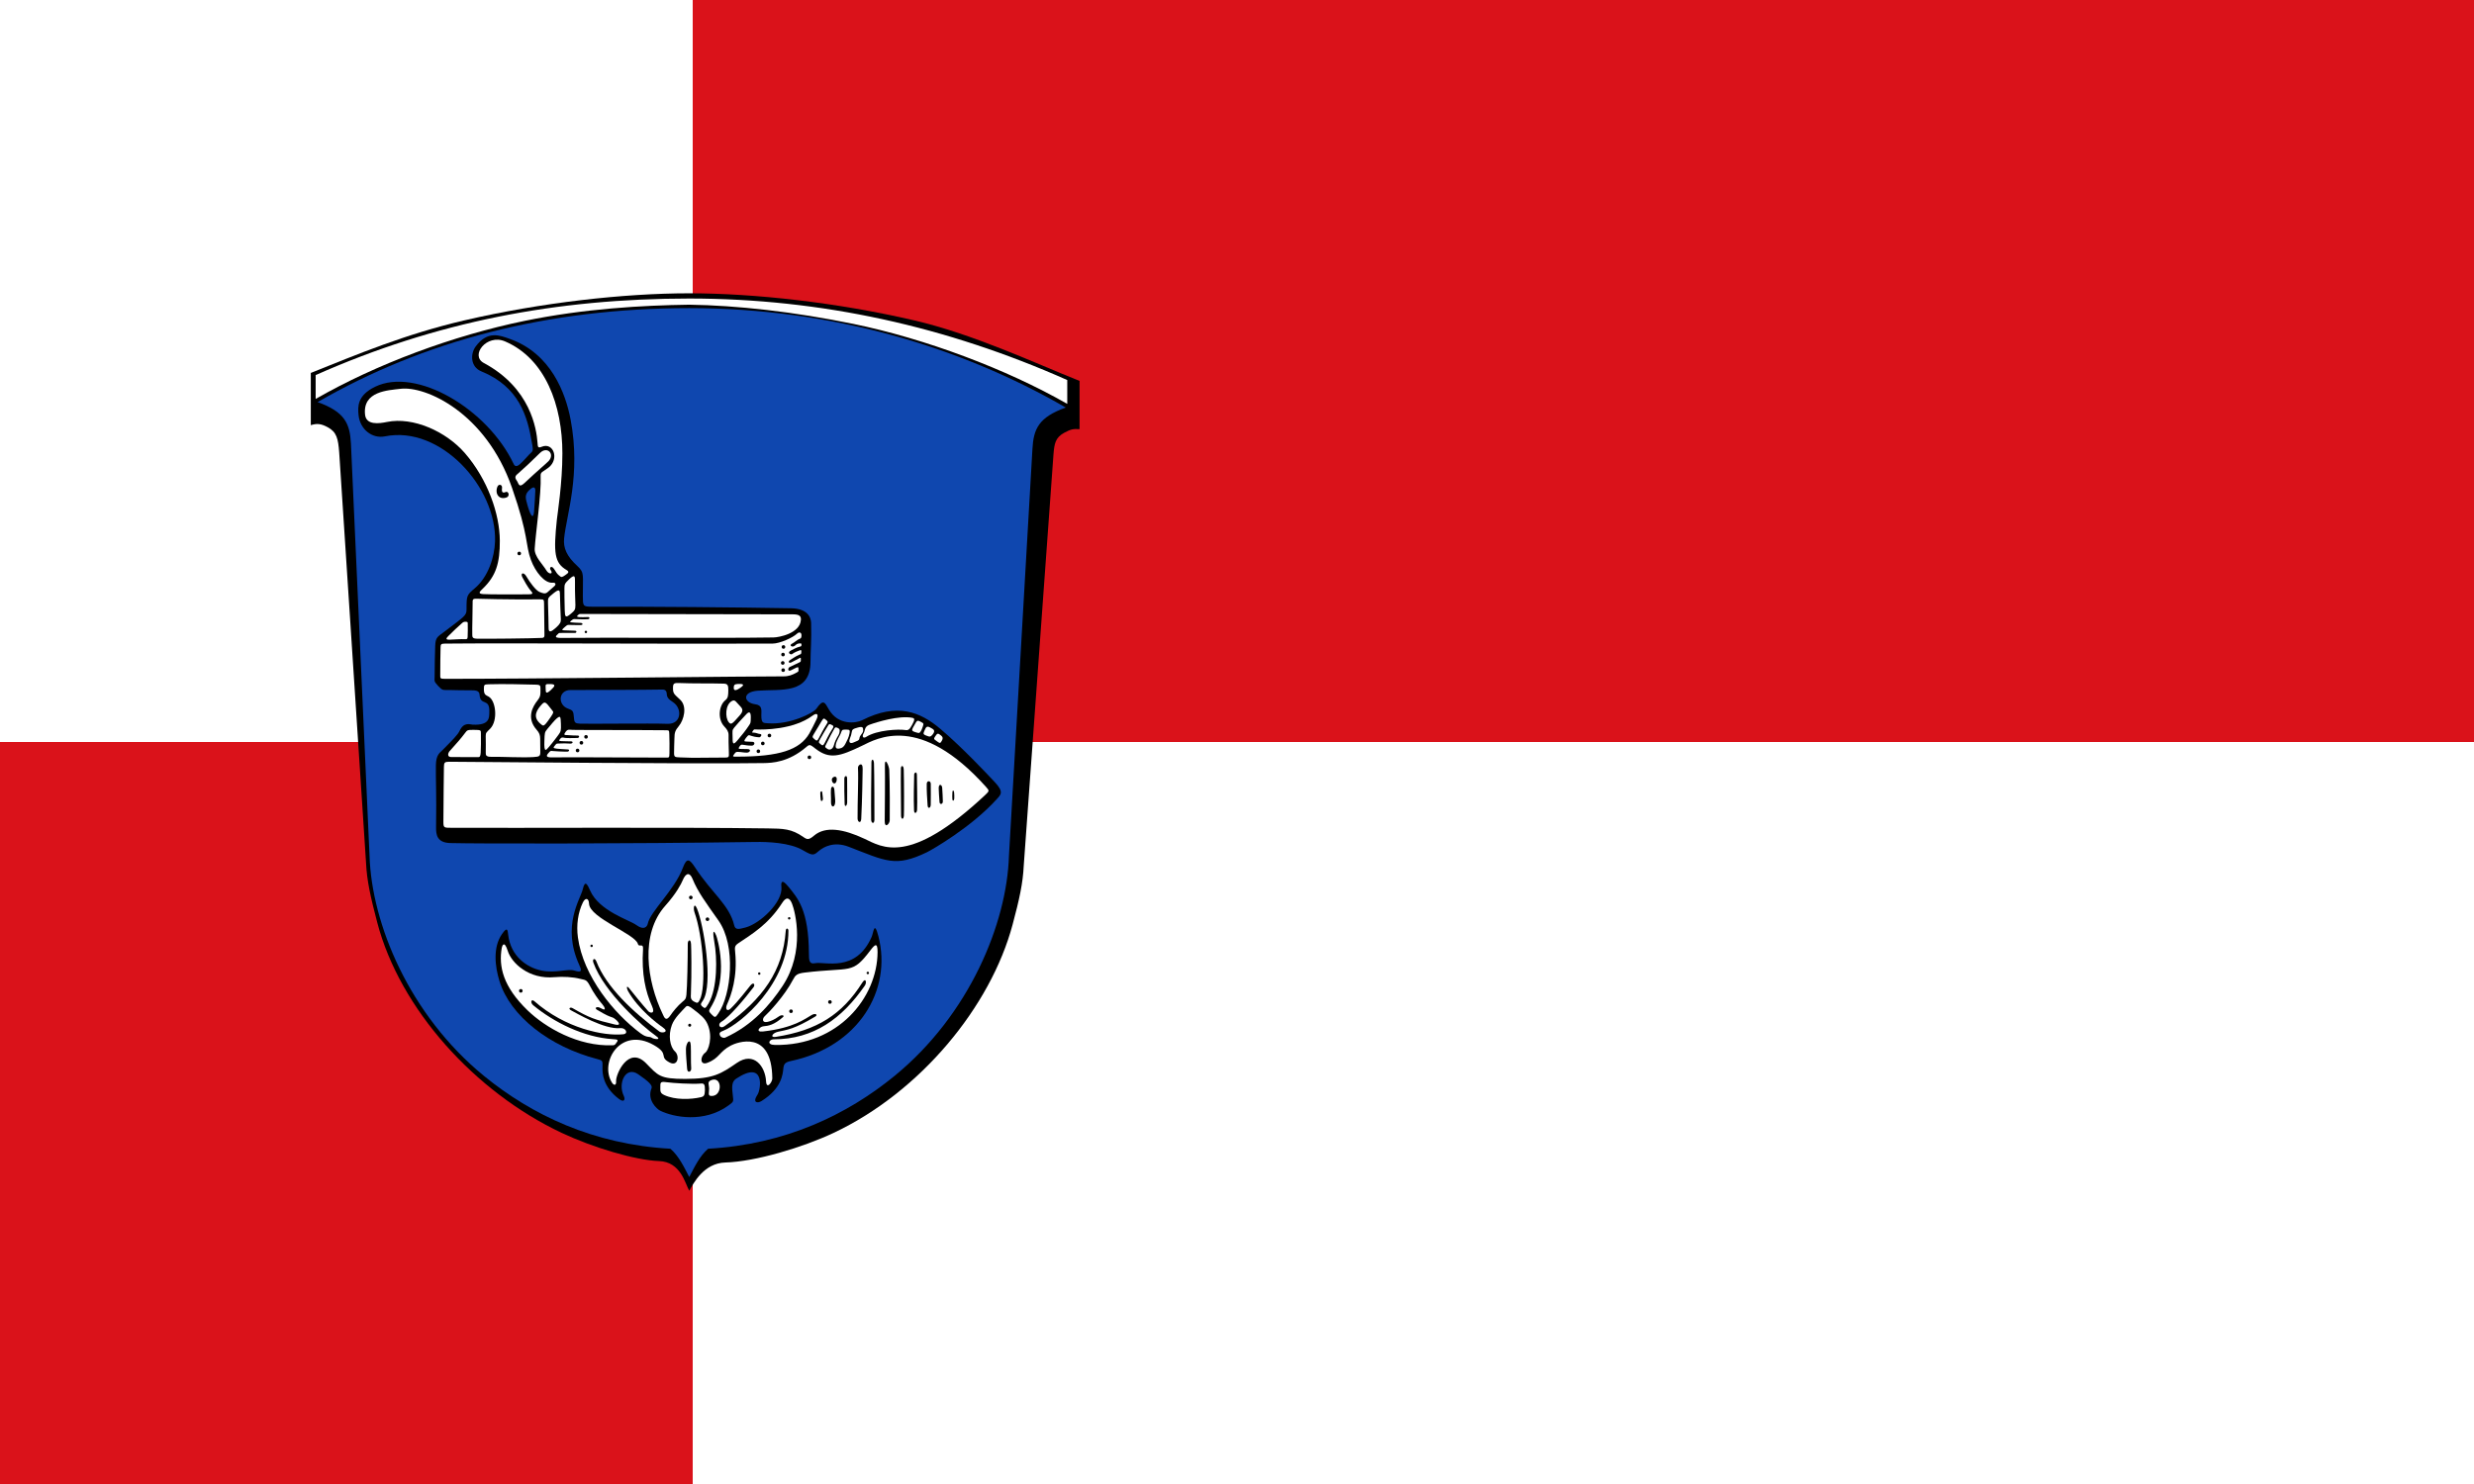 <?xml version="1.0" encoding="UTF-8" standalone="no"?>
<svg
   xmlns:dc="http://purl.org/dc/elements/1.1/"
   xmlns:cc="http://creativecommons.org/ns#"
   xmlns:rdf="http://www.w3.org/1999/02/22-rdf-syntax-ns#"
   xmlns:svg="http://www.w3.org/2000/svg"
   xmlns="http://www.w3.org/2000/svg"
   xmlns:sodipodi="http://sodipodi.sourceforge.net/DTD/sodipodi-0.dtd"
   xmlns:inkscape="http://www.inkscape.org/namespaces/inkscape"
   height="300"
   width="500"
   version="1.1"
   id="svg5125"
   sodipodi:docname="Flagge Biblis.svg"
   inkscape:version="0.92.4 (5da689c313, 2019-01-14)"
   inkscape:export-filename="C:\Users\jandu\Pictures\Zu den Flaggen\Bergstraße\Biblis\Flagge Biblis.png"
   inkscape:export-xdpi="96"
   inkscape:export-ydpi="96">
  <rect width="100%" height="100%" fill="#333333" stroke="none"/>
  <sodipodi:namedview
     pagecolor="#ffffff"
     bordercolor="#666666"
     borderopacity="1"
     objecttolerance="10"
     gridtolerance="10"
     guidetolerance="10"
     inkscape:pageopacity="0"
     inkscape:pageshadow="2"
     inkscape:window-width="1920"
     inkscape:window-height="1001"
     id="namedview5127"
     showgrid="false"
     inkscape:zoom="1.4"
     inkscape:cx="216.9783"
     inkscape:cy="120.68906"
     inkscape:window-x="-9"
     inkscape:window-y="-9"
     inkscape:window-maximized="1"
     inkscape:current-layer="svg5125" />
  <defs
     id="defs4965">
    <clipPath
       id="clipPath4955">
      <path
         d="m296.49 674.49c-112.73-1.04-218.85-73.15-266.12-174.68-24.849-46.82-27.911-100.6-26.21-152.5-.184-113.97-.081-227.95-.108-341.92h592.17c-.545 139.15.582 278.34-1.37 417.46-14.06 130.77-131.18 237.04-260.26 249.67-12.506 1.34-26.583 2.482-38.1 1.982z"
         id="path4953" />
    </clipPath>
    <clipPath
       id="clipPath4959">
      <path
         d="m235 675v-65c4.271-35.842 29.382-66.68 65-95 29.967 26.594 57.34 54.773 65 95v65z"
         id="path4957" />
    </clipPath>
    <clipPath
       id="clipPath4963">
      <path
         d="m0 0h101.1v98.93h-101.1v-98.93"
         id="path4961" />
    </clipPath>
    <style
       id="style21873"
       type="text/css">
   
    .str3 {stroke:#000000;stroke-width:20}
    .str2 {stroke:#000000;stroke-width:20;stroke-linejoin:round}
    .str4 {stroke:#000000;stroke-width:20;stroke-linecap:round;stroke-linejoin:round}
    .str1 {stroke:#000000;stroke-width:28}
    .fil0 {fill:none}
    .fil1 {fill:#000000}
    .fil3 {fill:#ed1c24}
    .fil2 {fill:#FFFFFF}
   
  </style>
    <clipPath
       id="clipPath5417">
      <path
         id="path5415"
         d="m296.49 674.49c-112.73-1.04-218.85-73.15-266.12-174.68-24.849-46.82-27.911-100.6-26.21-152.5-.184-113.97-.081-227.95-.108-341.92h592.17c-.545 139.15.582 278.34-1.37 417.46-14.06 130.77-131.18 237.04-260.26 249.67-12.506 1.34-26.583 2.482-38.1 1.982z" />
    </clipPath>
    <clipPath
       id="clipPath5421">
      <path
         id="path5419"
         d="m235 675v-65c4.271-35.842 29.382-66.68 65-95 29.967 26.594 57.34 54.773 65 95v65z" />
    </clipPath>
    <clipPath
       id="clipPath5425">
      <path
         id="path5423"
         d="m0 0h101.1v98.93h-101.1v-98.93" />
    </clipPath>
    <style
       id="style21873-1"
       type="text/css">
   
    .str3 {stroke:#000000;stroke-width:20}
    .str2 {stroke:#000000;stroke-width:20;stroke-linejoin:round}
    .str4 {stroke:#000000;stroke-width:20;stroke-linecap:round;stroke-linejoin:round}
    .str1 {stroke:#000000;stroke-width:28}
    .fil0 {fill:none}
    .fil1 {fill:#000000}
    .fil3 {fill:#ed1c24}
    .fil2 {fill:#FFFFFF}
   
  </style>
    <clipPath
       id="clipPath5417-9">
      <path
         id="path5415-3"
         d="m296.49 674.49c-112.73-1.04-218.85-73.15-266.12-174.68-24.849-46.82-27.911-100.6-26.21-152.5-.184-113.97-.081-227.95-.108-341.92h592.17c-.545 139.15.582 278.34-1.37 417.46-14.06 130.77-131.18 237.04-260.26 249.67-12.506 1.34-26.583 2.482-38.1 1.982z" />
    </clipPath>
    <clipPath
       id="clipPath5421-9">
      <path
         id="path5419-8"
         d="m235 675v-65c4.271-35.842 29.382-66.68 65-95 29.967 26.594 57.34 54.773 65 95v65z" />
    </clipPath>
    <clipPath
       id="clipPath5425-1">
      <path
         id="path5423-7"
         d="m0 0h101.1v98.93h-101.1v-98.93" />
    </clipPath>
  </defs>
  <g
     id="g1393">
    <g
       id="g1297">
      <rect
         y="-2.8610229e-06"
         width="360"
         height="150"
         id="rect4971-4-4-9-3"
         x="140"
         style="fill:#da121a;fill-opacity:1;stroke-width:1.291" />
      <rect
         y="150"
         width="140"
         height="150"
         id="rect4971-4-4-9-67"
         x="0"
         style="fill:#da121a;fill-opacity:1;stroke-width:1.291" />
      <rect
         y="150"
         width="360"
         height="150"
         id="rect4971-4-4-9"
         x="140"
         style="fill:#ffffff;fill-opacity:1;stroke-width:1.291" />
      <rect
         y="0"
         width="140"
         height="150"
         id="rect4971-4-4-9-5"
         x="0"
         style="fill:#ffffff;fill-opacity:1;stroke-width:1.291" />
    </g>
    <g
       style="stroke-width:4.117"
       transform="matrix(0.243,0,0,0.243,-1152.187,60.662)"
       inkscape:export-ydpi="96"
       inkscape:export-xdpi="96"
       inkscape:export-filename="C:\Users\jandu\Pictures\Zu den Flaggen\Bergstraße\.Zeit\21.10.31.png"
       id="g6916">
      <g
         id="g1582"
         transform="matrix(0.917,0,0,0.917,5000,-5.457)"
         style="fill:#000000;fill-opacity:1;stroke:none;stroke-width:4.488;stroke-opacity:1"
         inkscape:export-filename="C:\Users\jandu\Pictures\Zu den Flaggen\Bergstraße\.Zeit\21.10.29.png"
         inkscape:export-xdpi="96"
         inkscape:export-ydpi="96">
        <path
           inkscape:export-ydpi="96"
           inkscape:export-xdpi="96"
           id="path22"
           d="M 343.248,-0.199 C 284.179,-0.199 208.843,8.177 139.277,24.359 85.593,36.847 41.628,55.392 0,72.051 v 47.385 c 5.65,-1.767 9.254,-1.383 15.303,1.855 8.226,4.404 9.499,10.459 10.443,22.709 l 24.359,372.594 c 0.764,16.189 4.062,30.805 10.123,53.936 20.643,78.782 88.722,153.896 167.277,190.936 28.049,13.225 66.707,24.813 88.334,25.594 19.655,0.71 23.574,20.159 27.408,26.941 3.834,-6.782 13.125,-25.086 32.785,-25.648 27.284,-0.781 70.158,-13.662 98.207,-26.887 78.555,-37.039 142.342,-114.396 162.277,-188.936 6.178,-23.1 9.359,-37.496 10.123,-53.686 L 673.621,145.494 c 0.767,-8.891 1.512,-14.769 9.738,-19.174 6.049,-3.239 7.972,-3.622 13.887,-3.27 v -43.75 C 655.618,62.642 600.903,36.847 547.219,24.359 477.653,8.177 402.317,-0.199 343.248,-0.199 Z"
           style="fill:#000000;fill-opacity:1;stroke:none;stroke-width:4.488px;stroke-linecap:butt;stroke-linejoin:miter;stroke-opacity:1"
           inkscape:connector-curvature="0" />
        <path
           id="path849"
           d="M 343.248,13.236 C 214.152,13.32 101.804,43.189 6.158,98.506 30.765,107.319 35.435,117.839 36.416,136.193 l 16.867,374.062 c 1.925,61.277 35.868,144.001 103.779,199.562 43.162,35.313 99.208,62.152 169.078,66.055 7.67,6.576 12.415,16.724 17.107,25.658 4.692,-8.934 9.437,-19.082 17.107,-25.658 69.87,-3.903 125.916,-30.742 169.078,-66.055 67.911,-55.561 101.854,-138.285 103.779,-199.562 L 654.5,141.145 c 0.981,-18.354 5.651,-28.876 30.258,-37.689 C 589.112,48.138 472.344,13.32 343.248,13.236 Z"
           style="fill:#0f47af;fill-opacity:1;stroke:none;stroke-width:4.488px;stroke-linecap:butt;stroke-linejoin:miter;stroke-opacity:1"
           inkscape:connector-curvature="0" />
        <path
           inkscape:export-ydpi="96"
           inkscape:export-xdpi="96"
           id="path885"
           d="M 343.248,4.535 C 222.985,4.628 113.614,25.517 4.408,74.006 v 21.625 C 59.517,64.039 128.889,38.157 193.848,24.826 247.969,13.719 300.216,10.753 343.248,10.143 c 43.032,0.61 94.779,6.327 148.9,17.434 64.959,13.331 138.831,40.963 193.939,72.555 V 78.506 C 576.882,30.017 463.511,4.628 343.248,4.535 Z"
           style="fill:#ffffff;fill-opacity:1;stroke:none;stroke-width:4.488px;stroke-linecap:butt;stroke-linejoin:miter;stroke-opacity:1"
           inkscape:connector-curvature="0" />
      </g>
      <g
         style="stroke-width:4.117"
         transform="translate(370.233,-1786.298)"
         id="g6182-4-8">
        <g
           style="stroke-width:4.117"
           id="g6097-8-5">
          <path
             style="fill:#000000;fill-opacity:1;stroke:none;stroke-width:4.117px;stroke-linecap:butt;stroke-linejoin:miter;stroke-opacity:1"
             d="m 4910.007,2305.159 c -0.375,1.848 -2.603,6.107 -9.748,0.899 -5.652,-4.12 -30.652,-11.43 -38.195,-28.562 -2.143,-4.865 -4.207,-9.257 -6.073,-1.161 -1.938,8.41 -17.741,30.476 -3.059,62.842 1.894,4.173 3.098,7.228 -4.026,4.915 -5.343,-1.735 -15.57,2.4 -27.252,0 -12.085,-2.486 -25.577,-11.771 -27.711,-29.634 -0.47,-3.936 -0.553,-7.383 -5.167,-0.752 -7.669,11.021 -5.895,26.775 -2.081,39.196 8.894,28.959 41.469,54.483 81.524,64.862 4.187,1.085 4.307,1.228 4.138,6.869 -0.137,4.548 0.104,15.999 13.695,26.264 4.199,3.172 5.577,0.689 3.973,-2.63 -5.107,-10.571 1.693,-25.04 11.985,-17.95 8.613,5.934 12.16,9.227 11.157,11.66 -4,9.707 4.358,17.296 7.195,18.694 10.891,5.368 36.492,10.539 56.925,-4.471 4.021,-2.954 4.134,-2.975 3.488,-7.951 -1.001,-7.726 -0.919,-11.814 2.788,-14.254 24.412,-16.073 20.43,9.24 17.806,13.176 -4.71,7.061 0.05,7.462 3.194,5.496 16.888,-10.551 17.73,-22.309 18.248,-27.491 0.368,-3.692 1.98,-4.937 6.182,-5.825 56.273,-11.888 84.372,-58.881 72.865,-103.715 -3.507,-13.668 -4.057,-3.131 -5.681,0.538 -13.252,29.939 -39.029,20.144 -47.004,21.796 -4.884,1.012 -5.108,-2.432 -5.131,-7.763 -0.162,-36.66 -9.369,-46.407 -17.148,-55.995 -5.519,-6.802 -6.16,-3.568 -5.74,0.256 1.41,12.816 -17.924,30.593 -29.723,33.75 -5.835,1.561 -8.609,2.135 -9.513,-1.726 -3.992,-17.05 -18.702,-26.851 -32.392,-47.94 -4.633,-7.136 -7.008,-8.863 -10.265,-0.102 -7.011,18.859 -27.138,36.283 -29.254,46.714 z"
             id="path1936-8-4-3-9-5-2-3"
             inkscape:connector-curvature="0"
             sodipodi:nodetypes="cssssssssssssssssssssssssssssssssssc" />
          <g
             style="stroke-width:4.117"
             id="g2242-0-5">
            <path
               sodipodi:nodetypes="sssssssssssssssssssss"
               inkscape:connector-curvature="0"
               id="path1936-8-4-3-5-6-7-8"
               d="m 4788.598,2325.174 c -2.71,15.496 1.049,32.243 21.42,51.982 14.727,14.27 42.065,30.244 70.839,29.09 2.255,-0.09 2.46,-1.349 3.097,-2.124 2.129,-2.592 0.79,-2.721 -3.07,-2.969 -24.145,-1.553 -49.142,-14.153 -66.11,-28.186 -2.712,-2.243 -1.676,-5.674 0.953,-3.36 25.68,22.604 57.748,29.149 73.883,27.485 4.706,-0.485 2.06,-5.587 -2.412,-5.108 -13.118,1.405 -37.249,-12.873 -40.811,-14.706 -3.042,-1.565 -0.831,-3.038 1.087,-1.93 13.938,8.047 18.759,9.741 35.037,13.587 8.05,1.902 0.365,-5.13 -1.679,-5.777 -6.285,-1.991 -10.723,-5.307 -12.292,-6.026 -3.562,-1.634 -1.268,-3.892 2.54,-1.693 5.332,3.079 2.707,-1.567 1.308,-3.087 -3.013,-3.276 -7.974,-10.578 -10.306,-15.21 -2.954,-5.869 -4.16,-5.082 -8.163,-6.141 -5.789,-1.532 -14.495,-2.067 -21.436,-1.422 -21.204,1.97 -35.693,-11.615 -38.906,-21.838 -2.846,-9.057 -4.658,-4.4 -4.979,-2.567 z"
               style="fill:#ffffff;fill-opacity:1;stroke:none;stroke-width:4.117px;stroke-linecap:butt;stroke-linejoin:miter;stroke-opacity:1" />
            <path
               sodipodi:nodetypes="sssssssssssssssss"
               inkscape:connector-curvature="0"
               id="path1936-8-4-3-8-7-3-5"
               d="m 4901.807,2321.913 c -2.265,-8.331 -40.022,-21.506 -40.628,-33.413 -0.245,-4.816 -3.048,-5.341 -5.153,-1.004 -3.996,8.229 -5.529,18.645 -4.097,29.086 4.431,32.297 30.108,63.501 52.353,79.885 5.27,3.881 7.173,2.089 9.295,3.617 1.427,1.028 8.867,2.263 3.012,-1.804 -10.287,-7.146 -42.943,-36.002 -51.794,-60.748 -1.139,-3.185 1.196,-4.33 2.455,-1.084 8.379,21.599 30.636,42.194 52.598,58.48 1.891,1.402 8.585,0.518 2.619,-3.626 -4.88,-3.389 -20.105,-14.94 -28.836,-30.11 -1.122,-1.949 -1.776,-5.783 1.193,-2.048 2.903,3.652 10.522,13.103 15.58,18.729 1.597,1.776 6.175,2.509 3.152,-4.183 -5.379,-11.907 -8.818,-26.777 -7.471,-47.262 0.384,-5.839 -3.391,-1.251 -4.278,-4.514 z"
               style="fill:#ffffff;fill-opacity:1;stroke:none;stroke-width:4.117px;stroke-linecap:butt;stroke-linejoin:miter;stroke-opacity:1" />
            <path
               sodipodi:nodetypes="sssssssssssssssss"
               inkscape:connector-curvature="0"
               id="path1936-8-4-3-25-7-2-9"
               d="m 4985.385,2321.322 c -3.258,2.205 -3.044,3.519 -2.652,7.596 1.983,20.665 -3.193,35.462 -6.896,43.617 -1.437,3.163 -0.07,6.258 3.22,3.072 6.46,-6.26 13.662,-15.882 16.368,-19.144 2.821,-3.4 4.012,-0.445 2.571,1.444 -7.081,9.275 -19.98,24.793 -26.797,28.823 -3.445,2.037 -1.235,6.4 2.697,3.634 32.359,-22.766 48.518,-46.55 50.859,-79.034 0.258,-3.572 2.223,-2.006 2.233,-0.617 0.312,44.144 -39.936,77.919 -54.078,83.404 -2.593,1.006 -3.865,1.786 -2.763,4.06 0.767,1.584 2.953,2.309 4.384,1.661 22.696,-10.273 37.49,-27.659 47.545,-42.843 19.179,-28.962 10.51,-62.038 7.926,-68.542 -3.292,-8.288 -7.204,-2.196 -8.287,-0.51 -11.566,18.028 -25.563,26.091 -36.33,33.378 z"
               style="fill:#ffffff;fill-opacity:1;stroke:none;stroke-width:4.117px;stroke-linecap:butt;stroke-linejoin:miter;stroke-opacity:1" />
            <path
               sodipodi:nodetypes="sssssssssssssssssss"
               inkscape:connector-curvature="0"
               id="path1936-8-4-3-56-1-0-4"
               d="m 5095.206,2327.233 c -15.57,20.469 -15.382,13.751 -54.811,18.545 -6.286,0.764 -7.654,2.223 -9.526,5.822 -7.098,13.643 -20.381,27.624 -23.618,30.516 -1.897,1.696 -2.503,5.697 2.332,4.667 2.783,-0.593 5.775,-1.894 9.399,-4.497 2.561,-1.839 5.033,-0.839 3.571,0.45 -7.508,6.619 -12.138,7.351 -16.406,7.73 -3.134,0.278 -6.991,5.052 -0.245,4.29 25.658,-2.898 34.957,-10.604 40.399,-13.66 3.577,-2.009 5.151,-0.029 3.179,1.161 -17.743,10.707 -23.569,11.057 -31.195,12.755 -4.766,1.061 -6.747,5.023 -1.876,4.261 34.555,-5.399 55.256,-18.624 72.035,-45.144 2.95,-4.662 3.87,-0.063 2.128,2.451 -18.995,27.413 -42.451,44.678 -75.95,44.731 -3.631,0.01 -6.089,4.581 1.328,4.681 52.434,0.709 84.999,-39.318 85.188,-77.203 0.04,-8.369 -2.204,-6.46 -5.932,-1.559 z"
               style="fill:#ffffff;fill-opacity:1;stroke:none;stroke-width:4.117px;stroke-linecap:butt;stroke-linejoin:miter;stroke-opacity:1" />
            <path
               sodipodi:nodetypes="ssssssssssssssssssssssss"
               inkscape:connector-curvature="0"
               id="path1936-8-4-3-70-6-2-2"
               d="m 4938.924,2269.294 c -1.026,2.504 -4.939,10.367 -14.316,20.853 -21.04,23.526 -15.475,62.488 -2.093,90.312 1.143,2.375 2.515,6.792 6.627,0.539 1.509,-2.295 5.575,-7.516 9.87,-11.056 2.04,-1.681 2.816,-2.222 3.152,-5.681 0.69,-7.094 1.128,-29.2 1.132,-42.649 0,-2.725 2.45,-4.457 2.728,0.547 0.169,3.049 0.626,22.565 -0.142,41.959 -0.05,1.325 -0.656,3.927 2.404,5.661 3.166,1.794 3.538,1.326 4.872,-1.128 5.857,-10.773 2.873,-52.699 -4.224,-72.882 -1.303,-3.703 -0.323,-8.795 2.021,-3.249 5.416,12.812 13.911,63.002 4.86,76.626 -1.74,2.617 -2.365,3.261 -0.174,5.059 1.865,1.532 2.28,1.76 4.911,-2.718 7.531,-12.822 7.263,-38.102 4.799,-51.313 -1.46,-7.831 -0.948,-11.368 1.627,-5.195 0.634,1.519 11.016,34.272 -4.676,59.92 -1.702,2.783 -1.702,3.044 0.59,5.466 3.196,3.378 3.412,2.797 5.84,-0.695 10.69,-15.375 14.944,-56.147 0.06,-77.254 -10.67,-15.132 -17.027,-23.56 -21.676,-34.86 -2.02,-4.91 -5.268,-5.397 -8.192,1.736 z"
               style="fill:#ffffff;fill-opacity:1;stroke:none;stroke-width:4.117px;stroke-linecap:butt;stroke-linejoin:miter;stroke-opacity:1" />
            <path
               sodipodi:nodetypes="ssssssssssssssssss"
               inkscape:connector-curvature="0"
               id="path1936-8-4-3-49-3-5-1"
               d="m 4941.487,2374.39 c -3.05,3.38 -9.161,8.885 -11.436,15.015 -3.209,8.648 -1.543,18.146 2.55,21.922 4.14,3.819 2.449,12.773 -4.291,9.302 -9.584,-4.935 0.116,-6.887 -13.167,-14.497 -27.756,-15.903 -45.712,14.329 -34.767,31.389 1.104,1.722 3.569,2.955 3.312,-1.411 -0.339,-5.742 10.25,-29.825 24.941,-14.889 10.016,10.181 11.137,13.042 32.598,13.01 23.436,-0.035 29.846,-4.342 42.905,-13.322 14.143,-9.726 23.59,2.857 24.28,15.283 0.405,7.296 5.213,0.634 5.187,-2.338 -0.354,-41.455 -29.846,-29.82 -34.374,-27.449 -10.088,5.284 -9.418,10.617 -19.768,14.485 -6.209,2.32 -6.009,-5.465 -1.554,-8.517 2.429,-1.663 6.573,-12.684 1.883,-23.606 -2.149,-5.006 -5.962,-8.031 -12.737,-13.141 -2.718,-2.05 -4.172,-2.778 -5.562,-1.237 z"
               style="fill:#ffffff;fill-opacity:1;stroke:none;stroke-width:4.117px;stroke-linecap:butt;stroke-linejoin:miter;stroke-opacity:1" />
            <path
               sodipodi:nodetypes="ssss"
               inkscape:connector-curvature="0"
               id="path1936-8-4-3-86-9-3-3"
               d="m 4963.082,2435.137 c -3.973,1.422 -2.069,3.682 -2.031,7.179 0.04,3.908 -1.535,6.507 2.9,6.062 8.328,-0.836 7.778,-16.334 -0.869,-13.241 z"
               style="fill:#ffffff;fill-opacity:1;stroke:none;stroke-width:4.117px;stroke-linecap:butt;stroke-linejoin:miter;stroke-opacity:1" />
            <path
               sodipodi:nodetypes="sssssss"
               inkscape:connector-curvature="0"
               id="path1936-8-4-3-80-6-9-2"
               d="m 4925.822,2436.995 c -5.339,-0.761 -5.421,0.078 -5.351,4.084 0.06,3.228 -0.425,4.883 3.32,6.605 9.043,4.159 21.895,3.774 30.652,1.715 2.175,-0.511 3.032,-1.48 3.105,-5.739 0.08,-4.582 -0.523,-5.818 -3.183,-5.58 -7.651,0.685 -23.864,-0.419 -28.543,-1.086 z"
               style="fill:#ffffff;fill-opacity:1;stroke:none;stroke-width:4.117px;stroke-linecap:butt;stroke-linejoin:miter;stroke-opacity:1" />
          </g>
          <g
             style="stroke-width:4.117"
             id="g6003-0-8"
             transform="translate(-2246.385,-459.56)">
            <path
               sodipodi:nodetypes="sssss"
               inkscape:connector-curvature="0"
               id="path1936-8-4-3-90-2-6-0"
               d="m 7188.151,2868.951 c -0.044,4.974 0.542,10.334 0.978,16.373 0.292,4.053 3.58,2.497 3.408,-0.173 -0.409,-6.369 -0.069,-12.541 -0.341,-19.009 -0.295,-7.008 -3.999,-2.379 -4.045,2.809 z"
               style="fill:#000000;fill-opacity:1;stroke:none;stroke-width:4.117px;stroke-linecap:butt;stroke-linejoin:miter;stroke-opacity:1" />
            <circle
               r="1.5"
               cy="2829.806"
               cx="7307.911"
               id="path1711-4-0-9-4"
               style="opacity:0.99;fill:#000000;fill-opacity:1;fill-rule:evenodd;stroke:none;stroke-width:107.002;stroke-linecap:round;stroke-linejoin:round;stroke-miterlimit:4;stroke-dasharray:214.004, 107.002;stroke-dashoffset:0;stroke-opacity:1;paint-order:stroke markers fill" />
            <circle
               r="1.5"
               cy="2837.49"
               cx="7275.55"
               id="path1711-7-6-5-4"
               style="opacity:0.99;fill:#000000;fill-opacity:1;fill-rule:evenodd;stroke:none;stroke-width:107.002;stroke-linecap:round;stroke-linejoin:round;stroke-miterlimit:4;stroke-dasharray:214.004, 107.002;stroke-dashoffset:0;stroke-opacity:1;paint-order:stroke markers fill" />
            <circle
               r="1.5"
               cy="2760.946"
               cx="7206.04"
               id="path1711-75-84-1-6"
               style="opacity:0.99;fill:#000000;fill-opacity:1;fill-rule:evenodd;stroke:none;stroke-width:107.002;stroke-linecap:round;stroke-linejoin:round;stroke-miterlimit:4;stroke-dasharray:214.004, 107.002;stroke-dashoffset:0;stroke-opacity:1;paint-order:stroke markers fill" />
            <circle
               r="1.5"
               cy="2742.859"
               cx="7192.208"
               id="path1711-1-6-4-9"
               style="opacity:0.99;fill:#000000;fill-opacity:1;fill-rule:evenodd;stroke:none;stroke-width:107.002;stroke-linecap:round;stroke-linejoin:round;stroke-miterlimit:4;stroke-dasharray:214.004, 107.002;stroke-dashoffset:0;stroke-opacity:1;paint-order:stroke markers fill" />
            <circle
               r="1.5"
               cy="2820.526"
               cx="7050.824"
               id="path1711-9-9-9-6"
               style="opacity:0.99;fill:#000000;fill-opacity:1;fill-rule:evenodd;stroke:none;stroke-width:107.002;stroke-linecap:round;stroke-linejoin:round;stroke-miterlimit:4;stroke-dasharray:214.004, 107.002;stroke-dashoffset:0;stroke-opacity:1;paint-order:stroke markers fill" />
            <circle
               r="1"
               cy="2805.652"
               cx="7339.403"
               id="path1711-3-8-4-9"
               style="opacity:0.99;fill:#000000;fill-opacity:1;fill-rule:evenodd;stroke:none;stroke-width:107.002;stroke-linecap:round;stroke-linejoin:round;stroke-miterlimit:4;stroke-dasharray:214.004, 107.002;stroke-dashoffset:0;stroke-opacity:1;paint-order:stroke markers fill" />
            <circle
               r="1"
               cy="2760.179"
               cx="7274.036"
               id="path1711-3-6-5-7-2"
               style="opacity:0.99;fill:#000000;fill-opacity:1;fill-rule:evenodd;stroke:none;stroke-width:107.002;stroke-linecap:round;stroke-linejoin:round;stroke-miterlimit:4;stroke-dasharray:214.004, 107.002;stroke-dashoffset:0;stroke-opacity:1;paint-order:stroke markers fill" />
            <circle
               r="1"
               cy="2806.154"
               cx="7249.126"
               id="path1711-3-3-6-5-2"
               style="opacity:0.99;fill:#000000;fill-opacity:1;fill-rule:evenodd;stroke:none;stroke-width:107.002;stroke-linecap:round;stroke-linejoin:round;stroke-miterlimit:4;stroke-dasharray:214.004, 107.002;stroke-dashoffset:0;stroke-opacity:1;paint-order:stroke markers fill" />
            <circle
               r="1"
               cy="2783.083"
               cx="7109.697"
               id="path1711-3-0-1-8-4"
               style="opacity:0.99;fill:#000000;fill-opacity:1;fill-rule:evenodd;stroke:none;stroke-width:107.002;stroke-linecap:round;stroke-linejoin:round;stroke-miterlimit:4;stroke-dasharray:214.004, 107.002;stroke-dashoffset:0;stroke-opacity:1;paint-order:stroke markers fill" />
            <circle
               r="1.25"
               cy="2849.12"
               cx="7191.281"
               id="path1711-3-04-8-2-6"
               style="opacity:0.99;fill:#000000;fill-opacity:1;fill-rule:evenodd;stroke:none;stroke-width:107.002;stroke-linecap:round;stroke-linejoin:round;stroke-miterlimit:4;stroke-dasharray:214.004, 107.002;stroke-dashoffset:0;stroke-opacity:1;paint-order:stroke markers fill" />
          </g>
        </g>
        <g
           style="stroke-width:4.117"
           id="g6073-7-3">
          <path
             style="fill:#000000;fill-opacity:1;stroke:none;stroke-width:4.117px;stroke-linecap:butt;stroke-linejoin:miter;stroke-opacity:1"
             d="m 4845.878,1885.882 c -4.187,-22.334 -16.441,-55.084 -50.414,-67.217 -8.489,-3.032 -18.651,-7.237 -28.566,6.233 -4.674,6.348 -4.277,17.039 4.637,20.673 31.797,12.962 38.485,37.748 42.167,59.682 0.615,3.667 1.385,6.229 -0.567,7.86 -2.43,2.029 -5.788,6.552 -9.584,9.816 -2.45,2.106 -4.073,1.821 -5.033,-0.208 -21.727,-45.912 -81.085,-80.937 -115.311,-64.29 -14.936,7.265 -14.37,16.6 -13.741,23.393 1.101,11.905 11.245,20.004 21.93,17.854 46.413,-9.339 93.028,42.58 91.601,87.313 -0.427,13.38 -5.783,29.711 -16.795,39.016 -6.784,5.732 -6.924,6.019 -6.919,17.705 0,5.193 -1.776,5.718 -19.003,18.877 -5.017,3.832 -6.851,4.191 -7.065,11.673 -0.163,5.689 -0.493,16.673 -0.464,25.328 0.012,3.774 -0.885,3.52 2.899,7.677 3.707,4.072 4.008,3.336 9.015,3.415 5.774,0.091 10.565,0.308 17.856,0.257 3.42,-0.024 7.359,-0.089 7.584,3.496 0.647,10.271 8.745,2.04 8.115,15.073 -0.18,3.716 0.736,10.795 -13.908,9.989 -2.184,-0.12 -7.231,-2.408 -10.756,5.077 -1.725,3.662 -5.889,7.582 -14.081,15.938 -2.474,2.523 -5.519,3.917 -5.681,12.792 -0.181,9.905 0.576,24.166 0.15,51.549 -0.098,6.293 0.814,12.894 11.915,13.166 24.606,0.603 145.304,0.647 254.085,-0.91 9.277,-0.133 28.229,0.391 39.253,6.962 8.646,5.154 9.015,3.898 13.607,0.122 3.272,-2.691 11.886,-7.889 24.325,-3.091 31.125,12.004 38.81,17.209 65.043,4.559 4.343,-2.094 37.019,-20.826 58.116,-44.193 3.395,-3.76 6.132,-5.843 -1.642,-14.122 -5.086,-5.417 -26.372,-28.296 -45.216,-44.268 -16.846,-14.278 -35.965,-22.018 -65.129,-7.259 -5.114,2.588 -19.867,4.436 -27.637,-8.897 -3.328,-5.71 -4.457,-9.323 -10.458,-0.627 -2.405,3.485 -21.793,13.396 -39.991,12.082 -4.029,-0.291 -5.764,0.252 -5.736,-6.618 0.02,-4.372 1.005,-8.403 -5.128,-9.217 -9.45,-1.254 -11.391,-10.221 2.152,-11.275 19.094,-1.486 43.899,3.405 43.871,-24.376 0,-8.754 0.943,-17.934 0.505,-31.974 -0.162,-5.188 -3.394,-12.004 -16.795,-12.233 -48.433,-0.829 -113.381,-1.402 -165.542,-1.295 -7.723,0.016 -7.439,-0.759 -7.517,-8.917 -0.167,-17.298 1.585,-19.301 -4.47,-24.84 -9.066,-8.294 -11.885,-15.212 -11.12,-23.004 1.931,-19.648 14.04,-52.89 5.444,-98.743 z m -33.284,57.513 c 3.111,-2.57 3.913,-0.598 3.916,1.31 0,2.47 -0.701,12.837 -1.041,17.276 -0.53,6.903 -2.946,5.262 -6.424,-8.517 -1.097,-4.346 -0.415,-6.794 3.549,-10.069 z m 33.129,167.316 c 14.032,0 63.073,-0.124 75.721,-0.396 1.923,-0.041 4.224,-0.084 4.395,3.735 0.129,2.876 1.59,4.424 5.238,6.801 7.726,5.034 7.188,18.447 -4.788,17.962 -13.205,-0.535 -67.505,0.168 -72.605,-0.138 -3.699,-0.222 -4.743,-0.531 -5.017,-4.509 -0.44,-6.39 -1.061,-6.541 -5.172,-8.066 -8.487,-3.147 -7.845,-15.39 2.228,-15.39 z"
             id="path1936-8-4-3-0-0-7-9"
             inkscape:connector-curvature="0"
             sodipodi:nodetypes="sssssssssssssssssssssssssssssssssssssssssssssssssssssssssssssssss" />
          <g
             style="stroke-width:4.117"
             id="g2232-1-1">
            <path
               sodipodi:nodetypes="sssssssssssssss"
               inkscape:connector-curvature="0"
               id="path1936-8-4-3-4-9-0-8"
               d="m 4744.865,2170.372 c -3.723,0.041 -4.346,0.572 -4.38,4.313 -0.04,4.26 -0.418,30.854 -0.442,45.842 0,4.929 0.657,4.769 7.066,4.796 58.066,0.245 190.108,-0.519 262.508,0.495 13.206,0.185 19.923,0.233 29.859,7.201 3.222,2.26 4.604,2.392 8.829,-1.189 9.513,-8.063 24.373,-5.598 41.897,2.604 14.815,6.934 37.194,22.825 100.363,-36.325 3.719,-3.482 3.638,-3.622 0.672,-6.925 -55.063,-61.325 -90.848,-40.027 -102.868,-34.205 -18.765,9.09 -27.121,11.55 -38.74,2.605 -4.503,-3.466 -4.856,-3.979 -7.688,-1.538 -14.821,12.78 -28.387,13.313 -35.537,13.435 -52.064,0.894 -256.277,-1.168 -261.539,-1.109 z"
               style="fill:#ffffff;fill-opacity:1;stroke:none;stroke-width:4.117px;stroke-linecap:butt;stroke-linejoin:miter;stroke-opacity:1" />
            <path
               sodipodi:nodetypes="ssssssssssssssssssssss"
               inkscape:connector-curvature="0"
               id="path1936-8-4-3-7-8-8-7"
               d="m 5047.211,2131.942 c -16.116,11.904 -40.829,11.778 -47.071,11.593 -1.575,-0.047 -1.692,-0.384 -2.718,1.197 -0.984,1.518 -0.743,1.379 0.598,1.414 2.186,0.057 3.799,1.034 5.156,1.103 2.642,0.135 0.692,2.864 -0.507,2.784 -3.412,-0.225 -4.664,-0.634 -6.521,-1.182 -2.052,-0.605 -2.1,-1.354 -4.392,1.63 -1.75,2.277 -1.781,2.993 -0.405,3.032 2.064,0.059 3.685,0.277 5.622,0.281 2.826,0.01 1.805,3.148 -0.304,3.177 -3.353,0.045 -4.961,-0.395 -7.119,-0.655 -1.381,-0.166 -1.87,-0.443 -2.907,0.921 -1.499,1.972 -1.15,2.453 0.122,2.486 2.888,0.075 4.421,0.114 6.239,0.134 3.427,0.039 2.033,2.936 -0.549,2.939 -2.835,0 -4.511,-0.537 -7.287,-0.607 -1.544,-0.039 -1.864,0.011 -3.075,1.6 -1.929,2.531 -1.374,2.346 2.176,2.346 35.117,0 52.114,-5.58 60.091,-19.248 1.901,-3.258 3.771,-7.296 5.828,-11.378 2.268,-4.499 0.693,-6.28 -2.977,-3.569 z"
               style="fill:#ffffff;fill-opacity:1;stroke:none;stroke-width:4.117px;stroke-linecap:butt;stroke-linejoin:miter;stroke-opacity:1" />
            <path
               sodipodi:nodetypes="sssssss"
               inkscape:connector-curvature="0"
               id="path1936-8-4-3-2-6-3-4"
               d="m 5054.54,2136.67 c -1.677,2.743 -2.596,4.517 -6.177,10.284 -1.833,2.951 -1.435,3.066 0.09,4.446 1.885,1.708 2.459,1.945 3.746,-0.52 1.402,-2.685 4.118,-7.976 6.493,-11.604 1.425,-2.175 1.173,-2.369 -0.185,-3.534 -1.957,-1.678 -2.179,-1.994 -3.965,0.927 z"
               style="fill:#ffffff;fill-opacity:1;stroke:none;stroke-width:4.117px;stroke-linecap:butt;stroke-linejoin:miter;stroke-opacity:1" />
            <path
               sodipodi:nodetypes="cssssssc"
               inkscape:connector-curvature="0"
               id="path1936-8-4-3-2-5-7-2-7"
               d="m 5059.557,2141.021 c -1.683,2.739 -2.93,4.726 -6.01,10.2 -1.703,3.027 -1.518,2.982 0,4.362 1.885,1.708 2.424,1.333 3.544,-0.714 1.454,-2.657 3.527,-7.267 5.902,-10.895 1.425,-2.175 2.069,-3.105 0.524,-4.006 -2.685,-1.566 -2.82,-0.813 -3.967,1.053 z"
               style="fill:#ffffff;fill-opacity:1;stroke:none;stroke-width:4.117px;stroke-linecap:butt;stroke-linejoin:miter;stroke-opacity:1" />
            <path
               sodipodi:nodetypes="sssssss"
               inkscape:connector-curvature="0"
               id="path1936-8-4-3-2-5-8-0-9-4"
               d="m 5064.458,2144.201 c -1.683,2.739 -2.804,5.316 -5.794,11.083 -1.599,3.084 -1.435,2.787 0.675,4.334 2.052,1.504 4.549,0.143 5.318,-2.529 2.07,-7.199 3.833,-7.557 4.703,-10.684 0.698,-2.505 0.2,-3.486 -1.439,-4.202 -2.434,-1.065 -2.316,0.133 -3.463,1.999 z"
               style="fill:#ffffff;fill-opacity:1;stroke:none;stroke-width:4.117px;stroke-linecap:butt;stroke-linejoin:miter;stroke-opacity:1" />
            <path
               sodipodi:nodetypes="sssssss"
               inkscape:connector-curvature="0"
               id="path1936-8-4-3-2-5-1-0-1-0"
               d="m 5071.011,2145.489 c -1.181,3.826 -3.905,6.441 -4.672,11.036 -0.349,2.092 0.32,3.317 3.099,2.858 2.51,-0.414 3.713,-1.566 5,-4.03 1.402,-2.685 2.781,-5.301 3.4,-8.595 0.481,-2.555 0.1,-3.129 -2.275,-3.116 -3.019,0.017 -3.905,-0.246 -4.552,1.847 z"
               style="fill:#ffffff;fill-opacity:1;stroke:none;stroke-width:4.117px;stroke-linecap:butt;stroke-linejoin:miter;stroke-opacity:1" />
            <path
               sodipodi:nodetypes="sssssss"
               inkscape:connector-curvature="0"
               id="path1936-8-4-3-2-5-0-0-2-2"
               d="m 5079.669,2145.721 c -0.262,1.987 -0.65,2.966 -1.58,5.436 -1.229,3.261 0.32,4.487 3.434,3.025 2.302,-1.081 4.298,-1.315 4.498,-3.195 0.321,-3.012 3.031,-3.88 3.149,-6.589 0.114,-2.598 -0.48,-3.553 -4.281,-2.53 -4.229,1.138 -4.934,1.682 -5.22,3.853 z"
               style="fill:#ffffff;fill-opacity:1;stroke:none;stroke-width:4.117px;stroke-linecap:butt;stroke-linejoin:miter;stroke-opacity:1" />
            <path
               sodipodi:nodetypes="sssssss"
               inkscape:connector-curvature="0"
               id="path1936-8-4-3-2-5-13-2-7-6"
               d="m 5129.975,2133.813 c -10.903,-2.108 -29.235,3.464 -35.612,5.792 -4.197,1.532 -3.608,4.912 -4.639,6.692 -2.016,3.482 -0.367,4.884 1.973,3.381 8.968,-5.758 27.014,-6.558 32.463,-5.693 2.568,0.407 3.556,-0.353 5.694,-4.249 2.437,-4.439 2.272,-5.507 0.121,-5.923 z"
               style="fill:#ffffff;fill-opacity:1;stroke:none;stroke-width:4.117px;stroke-linecap:butt;stroke-linejoin:miter;stroke-opacity:1" />
            <path
               sodipodi:nodetypes="sssssss"
               inkscape:connector-curvature="0"
               id="path1936-8-4-3-2-5-85-9-5-8"
               d="m 5132.842,2138.005 c -0.847,1.485 -1.515,2.544 -2.332,4.098 -1.124,2.139 -0.663,2.777 1.63,3.506 3.55,1.129 3.657,1.154 4.631,-0.165 0.911,-1.234 1.443,-2.543 2.062,-4.499 0.786,-2.479 0.704,-2.487 -2.024,-3.951 -2.209,-1.185 -2.882,-0.891 -3.967,1.011 z"
               style="fill:#ffffff;fill-opacity:1;stroke:none;stroke-width:4.117px;stroke-linecap:butt;stroke-linejoin:miter;stroke-opacity:1" />
            <path
               sodipodi:nodetypes="sssss"
               inkscape:connector-curvature="0"
               id="path1936-8-4-3-2-5-19-32-2-6"
               d="m 5140.689,2143.297 c -1.532,3.622 -2.144,4.056 0.845,5.268 2.888,1.172 3.69,1.245 5.313,-0.74 2.849,-3.483 0.608,-4.471 -0.937,-5.372 -2.685,-1.566 -4.006,-2.028 -5.221,0.844 z"
               style="fill:#ffffff;fill-opacity:1;stroke:none;stroke-width:4.117px;stroke-linecap:butt;stroke-linejoin:miter;stroke-opacity:1" />
            <path
               sodipodi:nodetypes="sssss"
               inkscape:connector-curvature="0"
               id="path1936-8-4-3-2-5-19-3-0-9-0"
               d="m 5149.262,2148.989 c -1.429,2.214 -1.671,2.401 1.022,4.205 2.59,1.734 2.83,2.238 4.131,0.029 1.076,-1.828 1.376,-3.171 -0.464,-4.663 -2.415,-1.958 -2.99,-2.203 -4.689,0.43 z"
               style="fill:#ffffff;fill-opacity:1;stroke:none;stroke-width:4.117px;stroke-linecap:butt;stroke-linejoin:miter;stroke-opacity:1" />
            <path
               sodipodi:nodetypes="cssssssssssssssssssssssc"
               inkscape:connector-curvature="0"
               id="path1936-8-4-3-2-5-19-1-1-3-4"
               d="m 4841.668,2145.541 c -2,2.654 -0.853,2.642 1.722,2.672 2.021,0.024 3.731,0.396 8.012,0.34 2.612,-0.034 1.294,2.016 0.42,2.043 -4.037,0.125 -9.508,0.171 -10.682,-0.075 -1.859,-0.39 -2.882,-0.603 -3.82,0.617 -1.329,1.728 -1.491,1.885 0.863,2.071 3.108,0.245 5.987,0.083 8.021,0.197 2.208,0.124 1.371,2.029 -0.714,1.868 -2.504,-0.194 -6.565,-0.297 -9.784,-0.052 -1.625,0.124 -1.429,-0.174 -2.757,1.454 -1.746,2.142 -1.879,2.277 1.38,2.814 0.39,0.064 6.562,0.601 8.989,0.639 2.296,0.036 0.977,1.773 0.274,1.802 -3.615,0.152 -11.077,-0.302 -12.429,-0.46 -2.216,-0.258 -1.997,-0.267 -3.9,1.869 -2.074,2.327 -1.393,3.462 2.83,3.398 18.083,-0.277 84.248,0.281 95.242,0.188 2.503,-0.021 2.627,0.083 2.712,-3.569 0.122,-5.254 0.05,-11.625 -0.114,-15.712 -0.136,-3.34 -0.06,-3.451 -2.744,-3.478 -28.621,-0.283 -66.728,-0.091 -77.355,-0.297 -3.286,-0.064 -4.29,-0.819 -6.166,1.671 z"
               style="fill:#ffffff;fill-opacity:1;stroke:none;stroke-width:4.117px;stroke-linecap:butt;stroke-linejoin:miter;stroke-opacity:1" />
            <path
               sodipodi:nodetypes="sssssss"
               inkscape:connector-curvature="0"
               id="path1936-8-4-3-2-5-19-0-6-0-3"
               d="m 4981.969,2141.904 c -1.866,2.285 -1.487,2.629 -1.412,7.86 0.06,4.268 -0.16,7.824 3.862,3.049 3.607,-4.282 7.101,-8.493 9.894,-12.817 1.237,-1.916 1.321,-1.704 1.4,-6.561 0.07,-4.407 -1.263,-5.207 -3.675,-2.656 -4.397,4.651 -8.096,8.71 -10.069,11.126 z"
               style="fill:#ffffff;fill-opacity:1;stroke:none;stroke-width:4.117px;stroke-linecap:butt;stroke-linejoin:miter;stroke-opacity:1" />
            <path
               sodipodi:nodetypes="sssss"
               inkscape:connector-curvature="0"
               id="path1936-8-4-3-2-5-19-9-8-2-3"
               d="m 4979.997,2119.836 c -5.552,3.031 -5.809,13.749 -2.584,17.681 1.977,2.41 2.863,1.363 9.096,-5.705 2.977,-3.375 2.671,-5.282 0.482,-7.5 -3.659,-3.707 -4.257,-5.97 -6.994,-4.476 z"
               style="fill:#ffffff;fill-opacity:1;stroke:none;stroke-width:4.117px;stroke-linecap:butt;stroke-linejoin:miter;stroke-opacity:1" />
            <path
               sodipodi:nodetypes="ssss"
               inkscape:connector-curvature="0"
               id="path1936-8-4-3-2-5-19-7-0-8-8"
               d="m 4985.105,2105.649 c -2.989,0.133 -3.565,0.879 -3.585,3.262 -0.03,3.117 2.858,1.804 5.647,-0.154 2.481,-1.742 3.825,-3.37 -2.062,-3.108 z"
               style="fill:#ffffff;fill-opacity:1;stroke:none;stroke-width:4.117px;stroke-linecap:butt;stroke-linejoin:miter;stroke-opacity:1" />
            <path
               sodipodi:nodetypes="sssssss"
               inkscape:connector-curvature="0"
               id="path1936-8-4-3-2-5-19-95-8-7-0"
               d="m 4834.102,2134.547 c -1.57,1.334 -3.876,4.113 -7.45,8.396 -2.537,3.04 -2.323,3.307 -2.604,10.035 -0.432,10.36 1.414,7.812 3.688,5.161 4.067,-4.741 6.479,-8.157 8.032,-10.197 2.021,-2.655 2.181,-3.822 2.018,-8.919 -0.208,-6.534 -0.405,-7.262 -3.684,-4.476 z"
               style="fill:#ffffff;fill-opacity:1;stroke:none;stroke-width:4.117px;stroke-linecap:butt;stroke-linejoin:miter;stroke-opacity:1" />
            <path
               sodipodi:nodetypes="ssssss"
               inkscape:connector-curvature="0"
               id="path1936-8-4-3-2-5-19-90-7-2-7"
               d="m 4822.044,2122.489 c -3.836,4.176 -8.646,10.321 -1.046,16.499 1.68,1.366 2.272,2.034 4.373,-0.441 0.924,-1.088 2.615,-3.451 4.013,-5.5 2.535,-3.717 2.314,-3.98 1.191,-5.372 -4.694,-5.822 -5.691,-8.277 -8.531,-5.185 z"
               style="fill:#ffffff;fill-opacity:1;stroke:none;stroke-width:4.117px;stroke-linecap:butt;stroke-linejoin:miter;stroke-opacity:1" />
            <path
               sodipodi:nodetypes="ssss"
               inkscape:connector-curvature="0"
               id="path1936-8-4-3-2-5-19-12-5-5-2"
               d="m 4829.282,2105.747 c -5.16,-0.237 -4.15,0.461 -4.17,3.931 -0.02,3.117 0.249,4.755 4.226,1.099 3.937,-3.619 4.085,-4.84 -0.06,-5.03 z"
               style="fill:#ffffff;fill-opacity:1;stroke:none;stroke-width:4.117px;stroke-linecap:butt;stroke-linejoin:miter;stroke-opacity:1" />
            <path
               sodipodi:nodetypes="cssssssssssssssc"
               inkscape:connector-curvature="0"
               id="path1936-8-4-3-2-5-19-14-3-4-8"
               d="m 4773.734,2109.701 c -0.05,4.642 1.154,5.043 3.9,6.475 6.001,3.129 8.068,19.95 1.237,26.797 -2.758,2.764 -3.685,3.111 -3.625,6.019 0.09,4.524 0.12,9.494 0.03,14.093 -0.04,1.78 0.309,3.288 4.81,3.196 8.435,-0.172 25.62,0.81 34.819,0.203 5.089,-0.336 5.818,-0.624 5.745,-4.655 -0.08,-4.163 -0.04,-7.115 -0.105,-10.685 -0.06,-2.97 -0.631,-4.727 -2.949,-7.363 -8.703,-9.899 -3.368,-19.291 0.965,-24.728 2.212,-2.776 2.235,-4.516 2.218,-7.721 -0.02,-4.465 0.43,-4.993 -4.414,-5.103 -10.479,-0.236 -25.684,-0.695 -38.703,-0.305 -3.741,0.112 -3.89,0.391 -3.925,3.776 z"
               style="fill:#ffffff;fill-opacity:1;stroke:none;stroke-width:4.117px;stroke-linecap:butt;stroke-linejoin:miter;stroke-opacity:1" />
            <path
               sodipodi:nodetypes="sssssssssssssss"
               inkscape:connector-curvature="0"
               id="path1936-8-4-3-2-5-19-08-1-8-8"
               d="m 4931.005,2108.948 c -0.04,4.82 0.88,4.998 6.008,9.853 6.141,5.813 2.821,17.005 -0.991,21.66 -3.334,4.071 -3.747,5.574 -3.838,10.536 -0.09,5.079 -0.339,7.891 -0.299,12.248 0.03,3.515 1.013,3.265 5.17,3.51 10.999,0.65 26.446,0.035 36.794,0.158 3.846,0.046 3.775,-0.435 3.604,-4.619 -0.291,-7.125 -0.208,-9.933 -0.221,-14.182 0,-2.885 -1.363,-4.696 -3.638,-7.163 -5.729,-6.213 -4.422,-17.561 1.074,-21.885 2.139,-1.683 2.313,-3.942 2.35,-8.117 0.03,-3.935 -0.396,-5.456 -3.724,-5.559 -10.482,-0.325 -26.574,-0.01 -36.692,-0.495 -4.872,-0.235 -5.563,0.32 -5.597,4.056 z"
               style="fill:#ffffff;fill-opacity:1;stroke:none;stroke-width:4.117px;stroke-linecap:butt;stroke-linejoin:miter;stroke-opacity:1" />
            <path
               sodipodi:nodetypes="ssssssss"
               inkscape:connector-curvature="0"
               id="path1936-8-4-3-2-5-19-5-7-1-4"
               d="m 4758.056,2146.453 c -2.664,3.628 -7.681,9.495 -12.751,15.001 -1.362,1.48 -2.462,4.947 1.198,5.009 5.166,0.088 18.997,0.047 22.596,0.054 1.464,0 1.775,-1.161 1.972,-3.839 0.227,-3.089 0.246,-10.298 0.165,-15.792 -0.04,-2.735 0.275,-3.019 -5.952,-3.032 -5.114,-0.01 -5.382,0.086 -7.228,2.599 z"
               style="fill:#ffffff;fill-opacity:1;stroke:none;stroke-width:4.117px;stroke-linecap:butt;stroke-linejoin:miter;stroke-opacity:1" />
            <path
               sodipodi:nodetypes="ssssssssssssssssssssssssssssss"
               inkscape:connector-curvature="0"
               id="path1936-8-4-3-2-5-19-94-8-0-5"
               d="m 4737.694,2075.064 c -0.204,7.044 -0.201,13.617 -0.253,23.051 -0.02,2.877 -0.22,3.257 3.838,3.267 58.312,0.152 268.21,-2.203 281.499,-2.044 4.432,0.053 7.581,-1.22 11.243,-3.258 1.371,-0.763 1.371,-1.003 1.369,-1.972 0,-2.677 -0.13,-2.743 -2.136,-1.882 -0.705,0.303 -3.368,1.683 -4.235,2.104 -2.627,1.276 -2.783,-1.865 -0.82,-2.861 2.728,-1.385 4.93,-2.2 7.392,-3.486 1.57,-0.82 1.675,-0.69 1.733,-2.052 0.104,-2.483 -0.01,-2.426 -2.039,-1.278 -1.805,1.023 -3.453,1.843 -5.859,3.062 -1.882,0.953 -3.33,-0.54 -0.824,-2.086 1.201,-0.741 4.403,-2.992 7.24,-4.241 1.367,-0.602 1.93,-0.206 1.911,-2.594 -0.01,-1.641 -0.253,-1.454 -1.676,-0.998 -1.337,0.428 -4.021,1.528 -6.089,3.041 -1.007,0.737 -4.466,-1.098 -1,-2.966 1.577,-0.85 4.744,-2.58 7.326,-3.207 0.937,-0.228 1.557,-0.22 1.55,-1.451 0,-1.277 -0.228,-1.39 -1.37,-1.314 -3.412,0.228 -3.139,1.749 -5.235,2.493 -1.748,0.62 -3.893,-1.07 -0.971,-2.428 1.401,-0.651 4.416,-3.368 6.044,-3.861 1.233,-0.374 1.437,-1.139 1.531,-2.567 0.19,-2.876 -1.918,-3.432 -3.688,-1.734 -3.478,3.338 -14.337,8.258 -20.401,8.28 -92.779,0.339 -220.433,-0.531 -272.623,0.014 -3.043,0.032 -3.391,0.678 -3.457,2.968 z"
               style="fill:#ffffff;fill-opacity:1;stroke:none;stroke-width:4.117px;stroke-linecap:butt;stroke-linejoin:miter;stroke-opacity:1" />
            <path
               sodipodi:nodetypes="csssssssssssssssssssssc"
               inkscape:connector-curvature="0"
               id="path1936-8-4-3-2-5-19-4-5-0-0"
               d="m 5030.803,2047.738 c -81.461,-0.079 -132.173,-0.308 -175.661,-0.308 -2.056,0 -2.042,-0.058 -3.234,1.016 -0.775,0.698 -1.425,1.432 1.46,1.64 1.666,0.12 4.143,-4e-4 7.065,-0.081 1.261,-0.035 1.907,1.763 -0.627,1.84 -1.465,0.045 -6.161,0.133 -9.988,-0.117 -1.271,-0.083 -1.727,-0.216 -3.38,1.216 -0.966,0.836 -1.81,1.307 0.308,1.506 1.811,0.17 3.109,0.294 7.576,0.431 1.56,0.048 2.392,1.77 -0.327,1.779 -1.378,0 -5.589,0.02 -8.94,-0.103 -1.718,-0.063 -1.829,-0.171 -3.951,1.685 -2.342,2.048 -3.128,2.712 -0.789,2.793 2.079,0.072 7.357,0.338 9.068,0.336 2.064,0 1.294,1.813 0.349,1.797 -2.553,-0.044 -7.43,0.087 -11.802,0.055 -2.313,-0.017 -1.644,0.07 -3.546,1.815 -2.351,2.158 1.277,2.361 3.729,2.331 40.102,-0.489 126.143,0.337 176.446,-0.391 4.499,-0.065 22.007,-3.301 22.803,-14.568 0.219,-3.101 -1.104,-4.668 -6.559,-4.673 z"
               style="fill:#ffffff;fill-opacity:1;stroke:none;stroke-width:4.117px;stroke-linecap:butt;stroke-linejoin:miter;stroke-opacity:1" />
            <path
               sodipodi:nodetypes="ssssssss"
               inkscape:connector-curvature="0"
               id="path1936-8-4-3-2-5-19-59-0-7-3"
               d="m 4755.667,2054.929 c -3.674,3.229 -7.734,7.062 -11.151,10.504 -1.91,1.922 -3.347,3.514 0.706,3.394 3.116,-0.092 9.778,-0.588 12.524,-0.444 1.847,0.096 2.363,-0.016 2.461,-1.893 0.174,-3.339 0.144,-7.029 0.09,-10.868 -0.02,-1.211 0.05,-1.643 -1.5,-1.698 -1.254,-0.044 -2.034,0.041 -3.13,1.005 z"
               style="fill:#ffffff;fill-opacity:1;stroke:none;stroke-width:4.117px;stroke-linecap:butt;stroke-linejoin:miter;stroke-opacity:1" />
            <path
               sodipodi:nodetypes="sssssss"
               inkscape:connector-curvature="0"
               id="path1936-8-4-3-2-5-19-56-9-5-6"
               d="m 4844.741,2018.46 c -3.945,3.68 -3.967,4.426 -4.033,7.581 -0.08,3.724 0.09,11.132 0.267,18.612 0.128,5.328 0.73,6.324 5.014,2.659 3.137,-2.684 3.886,-3.328 3.846,-7.182 -0.07,-6.324 -0.456,-8.907 -0.346,-19.44 0.05,-4.411 0.02,-6.676 -4.748,-2.23 z"
               style="fill:#ffffff;fill-opacity:1;stroke:none;stroke-width:4.117px;stroke-linecap:butt;stroke-linejoin:miter;stroke-opacity:1" />
            <path
               sodipodi:nodetypes="sssssss"
               inkscape:connector-curvature="0"
               id="path1936-8-4-3-2-5-19-8-4-8-6"
               d="m 4827.041,2038.13 c 0.189,9.62 0.561,15.923 0.511,20.983 -0.04,4.198 2.118,3.374 6.217,-0.364 3.526,-3.216 4.032,-4.591 3.944,-6.895 -0.227,-6.003 -0.583,-12.657 -0.77,-21.422 -0.06,-3.015 -0.905,-3.78 -5.36,-0.177 -4.538,3.671 -4.623,3.781 -4.542,7.875 z"
               style="fill:#ffffff;fill-opacity:1;stroke:none;stroke-width:4.117px;stroke-linecap:butt;stroke-linejoin:miter;stroke-opacity:1" />
            <path
               sodipodi:nodetypes="sssssssss"
               inkscape:connector-curvature="0"
               id="path1936-8-4-3-2-5-19-19-8-8-0"
               d="m 4764.355,2038.675 c 0.05,7.458 -0.446,20.137 -0.287,25.75 0.06,2.11 -0.127,3.46 3.883,3.579 6.472,0.192 45.946,-0.201 53.992,-0.654 2.309,-0.13 2.174,-1.278 2.139,-3.472 -0.152,-9.593 -0.204,-18.567 -0.32,-25.126 -0.05,-2.851 -0.08,-3.544 -3.008,-3.468 -3.893,0.101 -31.776,0.138 -53.07,-0.526 -3.512,-0.11 -3.348,0.799 -3.329,3.917 z"
               style="fill:#ffffff;fill-opacity:1;stroke:none;stroke-width:4.117px;stroke-linecap:butt;stroke-linejoin:miter;stroke-opacity:1" />
            <path
               sodipodi:nodetypes="ssssssssssssssssss"
               inkscape:connector-curvature="0"
               id="path1936-8-4-3-2-5-19-99-2-8-3"
               d="m 4786.982,1986.456 c 0.1,18.52 -3.128,29.245 -14.05,39.787 -2.599,2.509 -4.673,4.321 0.132,4.652 4.547,0.313 26.947,0.346 37.764,0.211 3.401,-0.042 4.002,-0.642 2.246,-2.592 -3.131,-3.477 -5.957,-9.099 -7.192,-11.309 -2.19,-3.919 0.899,-4.955 3.119,-1.11 3.01,5.214 8.011,11.811 10.983,13.015 2.958,1.199 4.701,1.792 6.538,0.309 1.484,-1.199 3.683,-3.29 5.779,-5.094 1.459,-1.257 1.401,-3.176 -1.501,-2.904 -6.506,0.61 -14.285,-8.949 -17.939,-18.917 -4.805,-13.11 -1.528,-19.223 -15.795,-60.155 -21.729,-62.337 -71.721,-84.761 -92.63,-82.241 -10.504,1.266 -31.603,1.96 -29.551,21.472 0.939,8.926 11.578,7.486 18.193,6.128 21.847,-4.483 49.275,7.929 64.886,25.955 19,21.94 28.899,50.636 29.018,72.791 z"
               style="fill:#ffffff;fill-opacity:1;stroke:none;stroke-width:4.117px;stroke-linecap:butt;stroke-linejoin:miter;stroke-opacity:1" />
            <path
               sodipodi:nodetypes="ssssssssssssssss"
               inkscape:connector-curvature="0"
               id="path1936-8-4-3-2-5-19-78-4-4-7"
               d="m 4820.924,1932.585 c 0.68,14.967 -4.229,48.098 -4.938,60.568 -0.367,6.468 6.949,13.285 9.629,17.925 2.192,3.798 6.352,3.37 3.495,-0.469 -1.086,-1.459 0.615,-4.059 2.989,-0.603 1.771,2.578 2.433,4.396 5.123,6.176 0.954,0.631 1.402,0.975 4.628,-1.382 1.754,-1.281 3.376,-2.332 0.657,-3.914 -10.235,-5.957 -10.932,-14.452 -8.069,-42.008 0.466,-4.476 4.58,-30.169 4.58,-55.025 0,-40.011 -14.119,-78.79 -47.7,-93.171 -15.297,-6.551 -29.316,11.713 -17.636,17.962 38.893,20.809 43.833,54.854 44.67,66.447 0.242,3.358 0.207,4.587 3.592,3.203 9.612,-3.93 14.719,10.27 5.57,17.348 -4.871,3.769 -6.746,3.509 -6.59,6.943 z"
               style="fill:#ffffff;fill-opacity:1;stroke:none;stroke-width:4.117px;stroke-linecap:butt;stroke-linejoin:miter;stroke-opacity:1" />
            <path
               sodipodi:nodetypes="ssssss"
               inkscape:connector-curvature="0"
               id="path1936-8-4-3-2-5-19-52-2-4-8"
               d="m 4802.09,1930.651 c -1.333,1.165 -3.465,2.595 -1.091,5.729 1.696,2.239 1.61,6.683 6.366,2.215 11.577,-10.875 18.455,-16.491 20.192,-18.377 5.441,-5.907 -1.154,-12.716 -7.206,-6.71 -6.604,6.554 -12.866,12.433 -18.261,17.144 z"
               style="fill:#ffffff;fill-opacity:1;stroke:none;stroke-width:4.117px;stroke-linecap:butt;stroke-linejoin:miter;stroke-opacity:1" />
          </g>
          <g
             style="stroke-width:4.117"
             id="g5990-9-6"
             transform="translate(-2246.385,-459.56)">
            <path
               sodipodi:nodetypes="sssss"
               inkscape:connector-curvature="0"
               id="path1936-8-4-5-6-2-4"
               d="m 7411.201,2655.553 c -0.218,-1.859 -1.275,-2.457 -1.417,-0.323 -0.172,2.594 -0.13,4.572 -0.036,5.78 0.154,1.986 1.501,1.547 1.571,-0.728 0.036,-1.194 0.063,-3.186 -0.118,-4.729 z"
               style="fill:#000000;fill-opacity:1;stroke:none;stroke-width:4.117px;stroke-linecap:butt;stroke-linejoin:miter;stroke-opacity:1" />
            <path
               sodipodi:nodetypes="sssss"
               inkscape:connector-curvature="0"
               id="path1936-8-4-2-3-3-7"
               d="m 7398.381,2651.927 c 0.012,2.839 0.408,7.244 0.675,11.485 0.155,2.456 2.801,1.982 2.768,-0.455 -0.035,-2.614 -0.343,-8.756 -0.547,-11.385 -0.216,-2.778 -2.914,-3.724 -2.896,0.355 z"
               style="fill:#000000;fill-opacity:1;stroke:none;stroke-width:4.117px;stroke-linecap:butt;stroke-linejoin:miter;stroke-opacity:1" />
            <path
               sodipodi:nodetypes="sssss"
               inkscape:connector-curvature="0"
               id="path1936-8-4-7-2-0-1"
               d="m 7388.432,2648.265 c -0.174,4.852 0.365,13.086 0.719,18.041 0.214,2.987 2.518,2.399 2.6,-0.595 0.099,-3.591 0.073,-12.938 0.03,-17.411 -0.027,-2.755 -3.245,-2.952 -3.35,-0.035 z"
               style="fill:#000000;fill-opacity:1;stroke:none;stroke-width:4.117px;stroke-linecap:butt;stroke-linejoin:miter;stroke-opacity:1" />
            <path
               sodipodi:nodetypes="sssss"
               inkscape:connector-curvature="0"
               id="path1936-8-4-6-8-8-7"
               d="m 7377.983,2640.407 c -0.134,8.845 -0.555,18.77 -0.117,30.078 0.116,2.992 2.329,2.478 2.517,-0.511 0.354,-5.618 -0.121,-24.13 -0.132,-28.802 -0.01,-3.968 -2.252,-1.825 -2.268,-0.765 z"
               style="fill:#000000;fill-opacity:1;stroke:none;stroke-width:4.117px;stroke-linecap:butt;stroke-linejoin:miter;stroke-opacity:1" />
            <path
               sodipodi:nodetypes="sssss"
               inkscape:connector-curvature="0"
               id="path1936-8-4-9-7-6-7"
               d="m 7366.934,2635.413 c -0.198,12.89 0.147,27.637 0.143,39.325 -9e-4,2.995 1.962,3.917 2.339,0.159 0.199,-1.978 0.215,-28.202 -0.111,-38.256 -0.142,-4.383 -2.336,-3.563 -2.372,-1.228 z"
               style="fill:#000000;fill-opacity:1;stroke:none;stroke-width:4.117px;stroke-linecap:butt;stroke-linejoin:miter;stroke-opacity:1" />
            <path
               sodipodi:nodetypes="sssss"
               inkscape:connector-curvature="0"
               id="path1936-8-4-68-0-4-8"
               d="m 7357.253,2636.562 c -0.176,-3.163 -3.972,-12.069 -3.628,-2.439 0.192,5.347 -0.031,37.294 -0.149,45.049 -0.099,6.497 4.018,2.644 4.17,-0.421 0.138,-2.783 0.124,-32.88 -0.394,-42.189 z"
               style="fill:#000000;fill-opacity:1;stroke:none;stroke-width:4.117px;stroke-linecap:butt;stroke-linejoin:miter;stroke-opacity:1" />
            <path
               sodipodi:nodetypes="sssss"
               inkscape:connector-curvature="0"
               id="path1936-8-4-1-0-6-7"
               d="m 7342.431,2630.377 c -0.068,9.334 -0.444,35.794 -0.211,47.837 0.058,2.994 2.553,3.799 2.694,0.159 0.074,-1.901 -0.08,-40.588 -0.347,-46.924 -0.176,-4.191 -2.115,-3.965 -2.136,-1.071 z"
               style="fill:#000000;fill-opacity:1;stroke:none;stroke-width:4.117px;stroke-linecap:butt;stroke-linejoin:miter;stroke-opacity:1" />
            <path
               sodipodi:nodetypes="sssss"
               inkscape:connector-curvature="0"
               id="path1936-8-4-52-9-5-9"
               d="m 7331.235,2634.904 c 0.517,10.383 -0.444,27.401 -0.33,42.28 0.023,2.995 2.829,4.546 3.048,0.159 0.856,-17.125 1.038,-34.457 1.177,-41.425 0.128,-6.46 -4.005,-3.207 -3.896,-1.014 z"
               style="fill:#000000;fill-opacity:1;stroke:none;stroke-width:4.117px;stroke-linecap:butt;stroke-linejoin:miter;stroke-opacity:1" />
            <path
               sodipodi:nodetypes="sssss"
               inkscape:connector-curvature="0"
               id="path1936-8-4-24-8-6-4"
               d="m 7319.886,2643.77 c -0.116,4.607 0.029,15.816 0.262,21.238 0.129,2.992 2.015,1.734 2.103,-1.26 0.123,-4.199 -0.06,-15.857 -0.042,-19.845 0.015,-3.219 -2.273,-2.11 -2.322,-0.133 z"
               style="fill:#000000;fill-opacity:1;stroke:none;stroke-width:4.117px;stroke-linecap:butt;stroke-linejoin:miter;stroke-opacity:1" />
            <path
               sodipodi:nodetypes="cssssc"
               inkscape:connector-curvature="0"
               id="path1936-8-4-99-5-9-7"
               d="m 7308.774,2652.872 c -0.239,3.678 0.168,6.961 0.025,10.126 -0.251,5.543 3.38,5.454 3.521,0.159 0.053,-1.991 -0.491,-5.847 -0.677,-9.545 -0.192,-3.814 -2.673,-3.761 -2.869,-0.74 z"
               style="fill:#000000;fill-opacity:1;stroke:none;stroke-width:4.117px;stroke-linecap:butt;stroke-linejoin:miter;stroke-opacity:1" />
            <path
               sodipodi:nodetypes="ssss"
               inkscape:connector-curvature="0"
               id="path1936-8-4-66-6-9-7"
               d="m 7311.139,2642.588 c -1.643,0.72 -2.062,2.321 -1.275,3.979 0.99,2.085 3.049,1.913 3.639,-1.023 0.453,-2.254 -0.458,-3.791 -2.364,-2.955 z"
               style="fill:#000000;fill-opacity:1;stroke:none;stroke-width:4.117px;stroke-linecap:butt;stroke-linejoin:miter;stroke-opacity:1" />
            <path
               sodipodi:nodetypes="sssss"
               inkscape:connector-curvature="0"
               id="path1936-8-4-92-3-9-0"
               d="m 7299.908,2655.828 c -0.055,1.945 0.129,3.819 0.321,5.575 0.235,2.153 1.945,1.074 1.866,-0.846 -0.081,-1.966 -0.437,-3.019 -0.562,-5.005 -0.109,-1.722 -1.586,-1.096 -1.625,0.277 z"
               style="fill:#000000;fill-opacity:1;stroke:none;stroke-width:4.117px;stroke-linecap:butt;stroke-linejoin:miter;stroke-opacity:1" />
            <circle
               r="1.5"
               cy="2626.247"
               cx="7290.823"
               id="path1711-75-8-66-8-4"
               style="opacity:0.99;fill:#000000;fill-opacity:1;fill-rule:evenodd;stroke:none;stroke-width:107.002;stroke-linecap:round;stroke-linejoin:round;stroke-miterlimit:4;stroke-dasharray:214.004, 107.002;stroke-dashoffset:0;stroke-opacity:1;paint-order:stroke markers fill" />
            <circle
               r="1.5"
               cy="2608.111"
               cx="7257.584"
               id="path1711-75-8-6-1-4-3"
               style="opacity:0.99;fill:#000000;fill-opacity:1;fill-rule:evenodd;stroke:none;stroke-width:107.002;stroke-linecap:round;stroke-linejoin:round;stroke-miterlimit:4;stroke-dasharray:214.004, 107.002;stroke-dashoffset:0;stroke-opacity:1;paint-order:stroke markers fill" />
            <circle
               r="1.5"
               cy="2614.702"
               cx="7252.087"
               id="path1711-75-8-4-7-3-1"
               style="opacity:0.99;fill:#000000;fill-opacity:1;fill-rule:evenodd;stroke:none;stroke-width:107.002;stroke-linecap:round;stroke-linejoin:round;stroke-miterlimit:4;stroke-dasharray:214.004, 107.002;stroke-dashoffset:0;stroke-opacity:1;paint-order:stroke markers fill" />
            <circle
               r="1.5"
               cy="2621.204"
               cx="7248.394"
               id="path1711-75-8-0-3-1-9"
               style="opacity:0.99;fill:#000000;fill-opacity:1;fill-rule:evenodd;stroke:none;stroke-width:107.002;stroke-linecap:round;stroke-linejoin:round;stroke-miterlimit:4;stroke-dasharray:214.004, 107.002;stroke-dashoffset:0;stroke-opacity:1;paint-order:stroke markers fill" />
            <circle
               r="1.5"
               cy="2609.205"
               cx="7105.058"
               id="path1711-75-8-7-1-4-7"
               style="opacity:0.99;fill:#000000;fill-opacity:1;fill-rule:evenodd;stroke:none;stroke-width:107.002;stroke-linecap:round;stroke-linejoin:round;stroke-miterlimit:4;stroke-dasharray:214.004, 107.002;stroke-dashoffset:0;stroke-opacity:1;paint-order:stroke markers fill" />
            <circle
               r="1.5"
               cy="2614.17"
               cx="7101.216"
               id="path1711-75-8-3-2-3-5"
               style="opacity:0.99;fill:#000000;fill-opacity:1;fill-rule:evenodd;stroke:none;stroke-width:107.002;stroke-linecap:round;stroke-linejoin:round;stroke-miterlimit:4;stroke-dasharray:214.004, 107.002;stroke-dashoffset:0;stroke-opacity:1;paint-order:stroke markers fill" />
            <circle
               r="1.5"
               cy="2620.553"
               cx="7098.024"
               id="path1711-75-8-2-5-6-9"
               style="opacity:0.99;fill:#000000;fill-opacity:1;fill-rule:evenodd;stroke:none;stroke-width:107.002;stroke-linecap:round;stroke-linejoin:round;stroke-miterlimit:4;stroke-dasharray:214.004, 107.002;stroke-dashoffset:0;stroke-opacity:1;paint-order:stroke markers fill" />
            <circle
               r="1.5"
               cy="2540.758"
               cx="7268.903"
               id="path1711-75-8-6-9-1-0-2"
               style="opacity:0.99;fill:#000000;fill-opacity:1;fill-rule:evenodd;stroke:none;stroke-width:107.002;stroke-linecap:round;stroke-linejoin:round;stroke-miterlimit:4;stroke-dasharray:214.004, 107.002;stroke-dashoffset:0;stroke-opacity:1;paint-order:stroke markers fill" />
            <circle
               r="1.5"
               cy="2547.733"
               cx="7268.667"
               id="path1711-75-8-6-5-2-2-5"
               style="opacity:0.99;fill:#000000;fill-opacity:1;fill-rule:evenodd;stroke:none;stroke-width:107.002;stroke-linecap:round;stroke-linejoin:round;stroke-miterlimit:4;stroke-dasharray:214.004, 107.002;stroke-dashoffset:0;stroke-opacity:1;paint-order:stroke markers fill" />
            <circle
               r="1.5"
               cy="2553.703"
               cx="7269.021"
               id="path1711-75-8-6-54-5-5-7"
               style="opacity:0.99;fill:#000000;fill-opacity:1;fill-rule:evenodd;stroke:none;stroke-width:107.002;stroke-linecap:round;stroke-linejoin:round;stroke-miterlimit:4;stroke-dasharray:214.004, 107.002;stroke-dashoffset:0;stroke-opacity:1;paint-order:stroke markers fill" />
            <circle
               r="1.5"
               cy="2534.434"
               cx="7269.258"
               id="path1711-75-8-6-4-1-7-5"
               style="opacity:0.99;fill:#000000;fill-opacity:1;fill-rule:evenodd;stroke:none;stroke-width:107.002;stroke-linecap:round;stroke-linejoin:round;stroke-miterlimit:4;stroke-dasharray:214.004, 107.002;stroke-dashoffset:0;stroke-opacity:1;paint-order:stroke markers fill" />
            <circle
               r="1.5"
               cy="2456.662"
               cx="7049.511"
               id="path1711-75-8-6-4-9-4-3-0"
               style="opacity:0.99;fill:#000000;fill-opacity:1;fill-rule:evenodd;stroke:none;stroke-width:107.002;stroke-linecap:round;stroke-linejoin:round;stroke-miterlimit:4;stroke-dasharray:214.004, 107.002;stroke-dashoffset:0;stroke-opacity:1;paint-order:stroke markers fill" />
            <circle
               r="1"
               cy="2521.945"
               cx="7104.934"
               id="path1711-75-8-6-4-8-8-2-9"
               style="opacity:0.99;fill:#000000;fill-opacity:1;fill-rule:evenodd;stroke:none;stroke-width:107.002;stroke-linecap:round;stroke-linejoin:round;stroke-miterlimit:4;stroke-dasharray:214.004, 107.002;stroke-dashoffset:0;stroke-opacity:1;paint-order:stroke markers fill" />
            <path
               sodipodi:nodetypes="sssss"
               inkscape:connector-curvature="0"
               id="path1936-8-4-7-1-6-2-6"
               d="m 7031.329,2401.182 c -2.257,5.736 1.369,11.254 7.753,8.82 2.798,-1.067 1.596,-5.518 -0.887,-4.436 -3.635,1.583 -3.147,-1.613 -2.985,-3.639 0.207,-2.587 -2.833,-3.408 -3.881,-0.745 z"
               style="fill:#000000;fill-opacity:1;stroke:none;stroke-width:4.117px;stroke-linecap:butt;stroke-linejoin:miter;stroke-opacity:1" />
          </g>
        </g>
      </g>
    </g>
  </g>
</svg>
